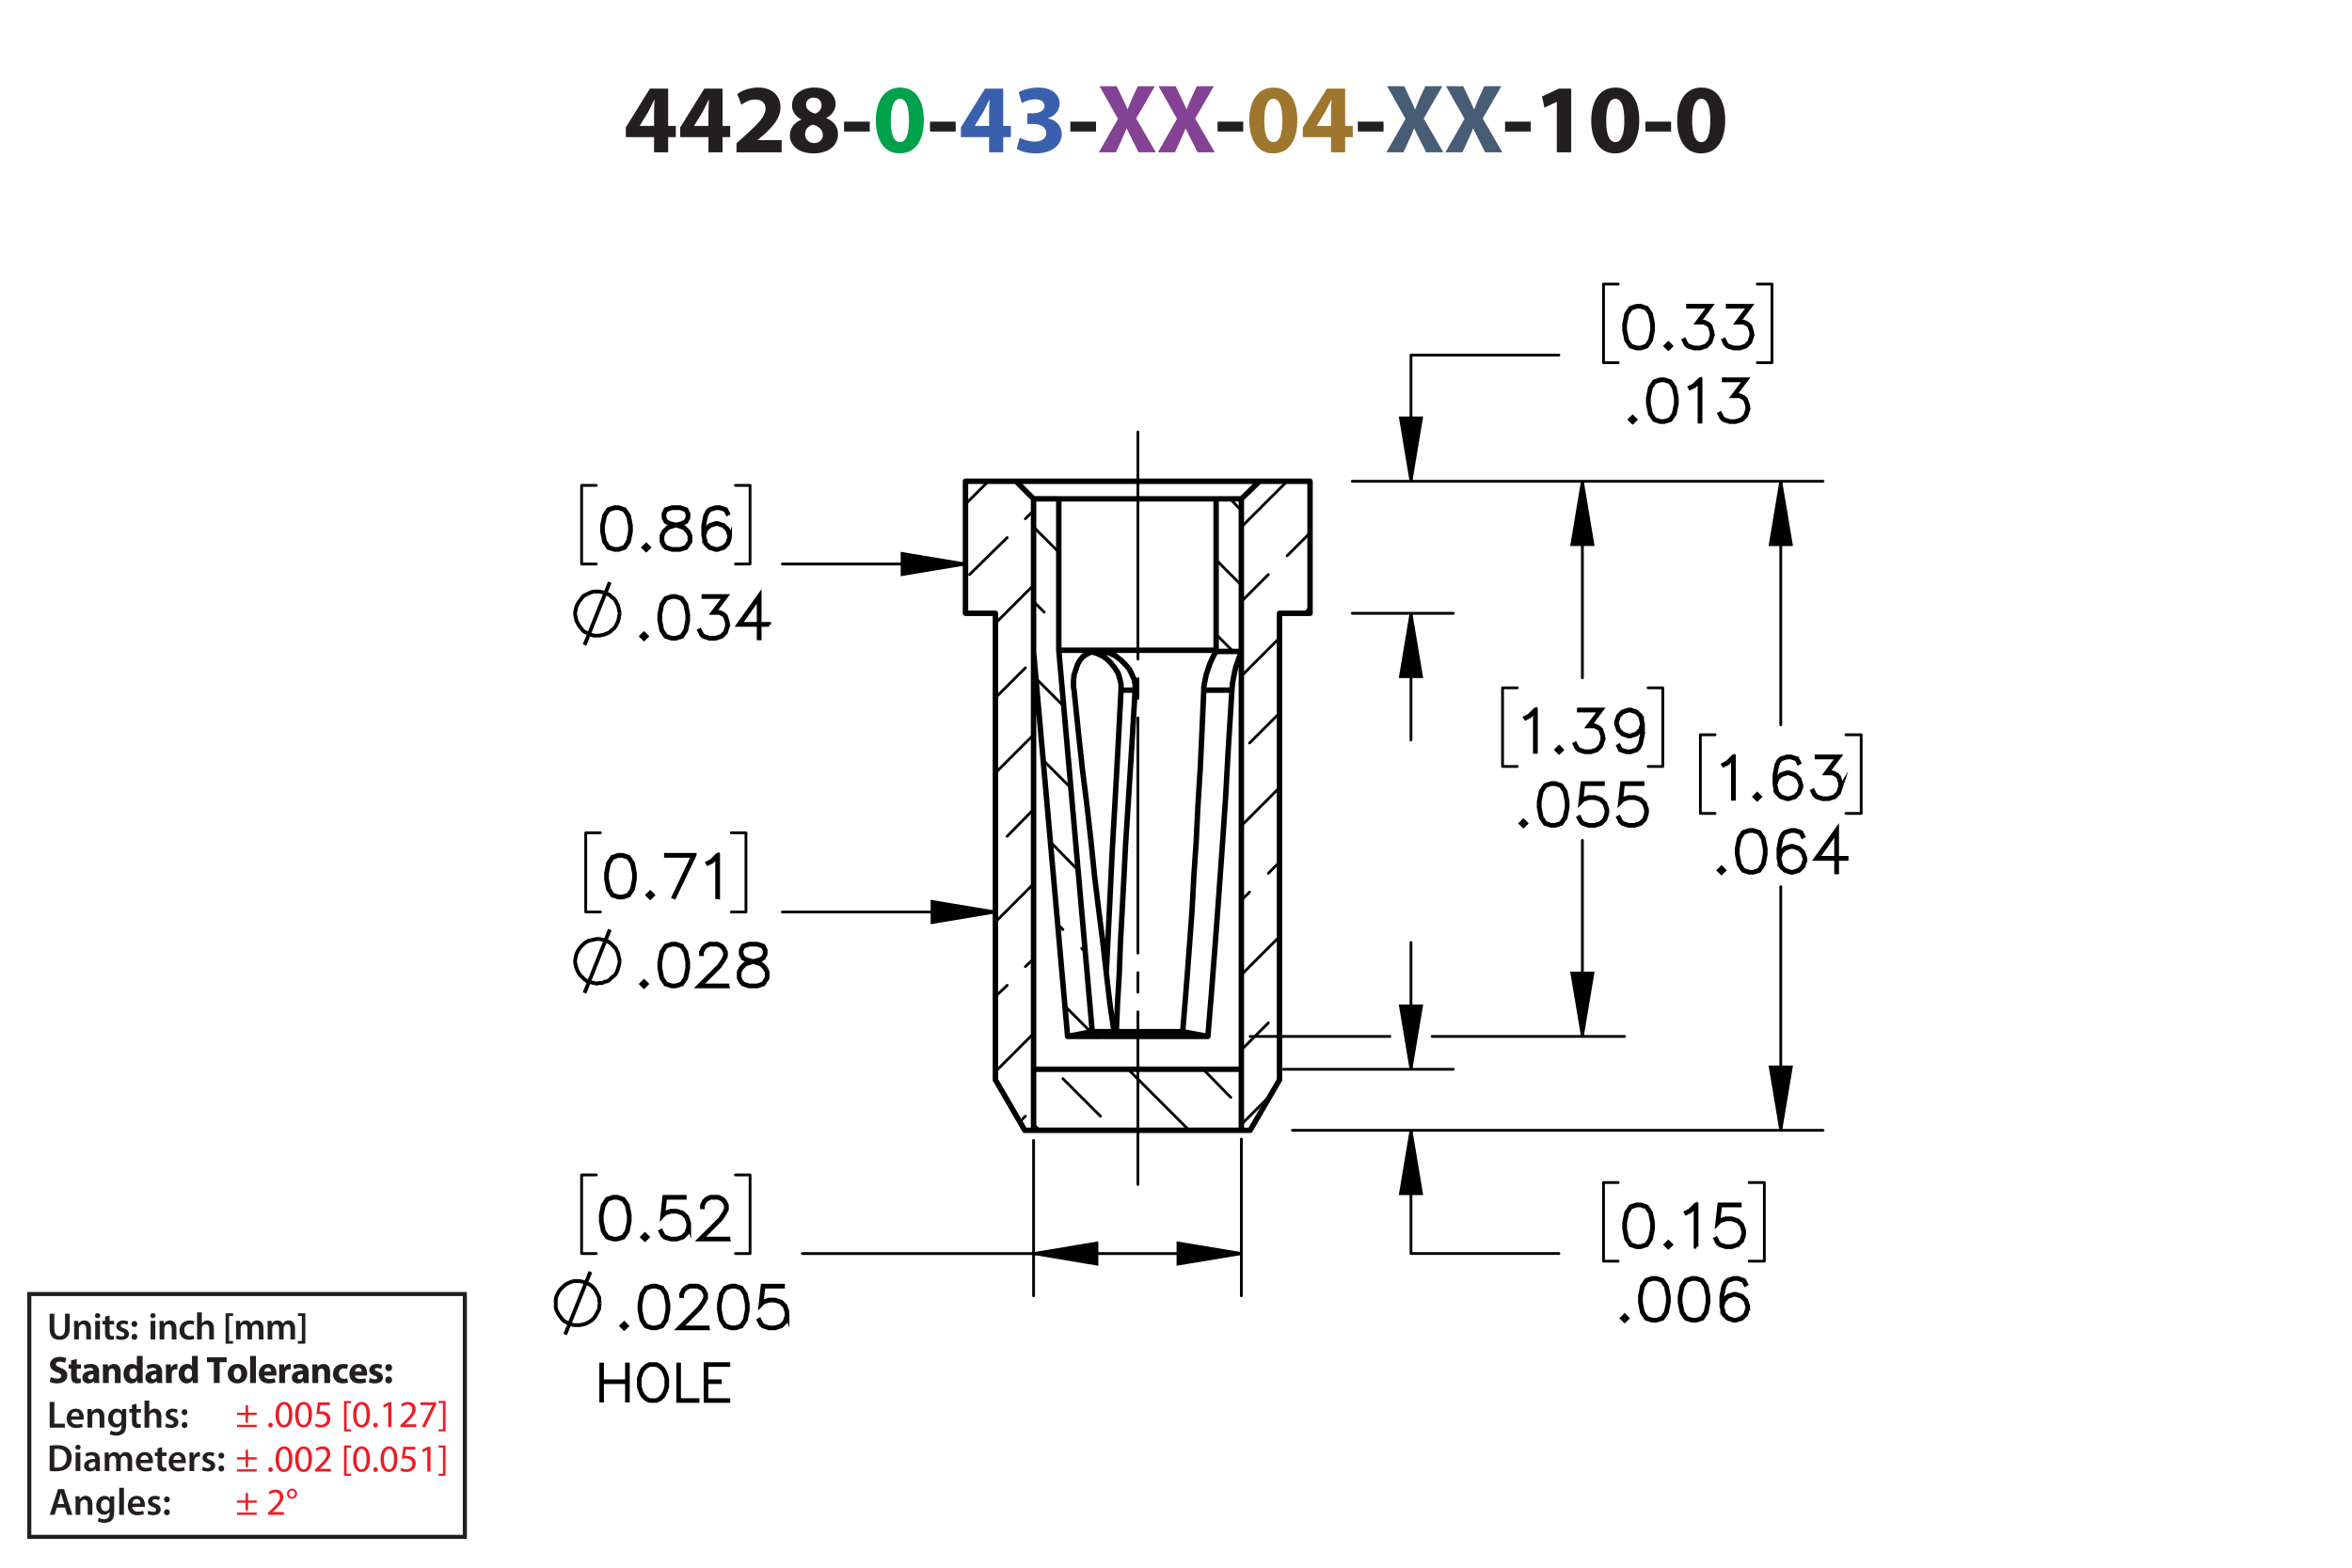 <?xml version="1.0" encoding="UTF-8"?><svg id="Layer_1" xmlns="http://www.w3.org/2000/svg" viewBox="0 0 432 288"><defs><style>.cls-1{fill:#834293;}.cls-2{stroke-width:.7px;}.cls-2,.cls-3,.cls-4,.cls-5,.cls-6,.cls-7{stroke:#000;}.cls-2,.cls-3,.cls-4,.cls-6,.cls-7,.cls-8{fill:none;}.cls-2,.cls-5,.cls-6{stroke-miterlimit:10;}.cls-9{fill:#9e762d;}.cls-3,.cls-4,.cls-7{stroke-linecap:round;stroke-linejoin:round;}.cls-4{stroke-dasharray:0 0 0 0 43.2 3.6 3.6 3.6;stroke-dashoffset:11.487px;}.cls-4,.cls-6,.cls-7{stroke-width:.51px;}.cls-5{stroke-width:.7px;}.cls-10{fill:#485c75;}.cls-11{fill:#00a14b;}.cls-12{fill:#ed1c24;}.cls-13{fill:#231f20;}.cls-14{fill:#3a60ad;}.cls-8{stroke:#231f20;stroke-width:.75px;}</style></defs><g><path class="cls-13" d="M120.132,27.981v-2.791h-5.186v-1.782l4.429-7.13h3.349v6.86h1.404v2.052h-1.404v2.791h-2.593Zm0-4.843v-2.593c0-.703,.036-1.422,.09-2.179h-.072c-.378,.756-.684,1.44-1.081,2.179l-1.566,2.557v.036h2.629Z"/><path class="cls-13" d="M130.122,27.981v-2.791h-5.186v-1.782l4.429-7.13h3.349v6.86h1.404v2.052h-1.404v2.791h-2.593Zm0-4.843v-2.593c0-.703,.036-1.422,.09-2.179h-.072c-.378,.756-.684,1.44-1.08,2.179l-1.567,2.557v.036h2.629Z"/><path class="cls-13" d="M135.269,27.981v-1.656l1.512-1.369c2.557-2.287,3.799-3.601,3.835-4.969,0-.955-.576-1.711-1.927-1.711-1.008,0-1.891,.504-2.503,.973l-.774-1.963c.882-.666,2.251-1.206,3.835-1.206,2.647,0,4.106,1.548,4.106,3.673,0,1.963-1.423,3.529-3.115,5.042l-1.08,.9v.036h4.411v2.251h-8.3Z"/><path class="cls-13" d="M145.079,24.92c0-1.404,.81-2.377,2.089-2.935v-.054c-1.135-.576-1.693-1.53-1.693-2.557,0-1.98,1.783-3.295,4.123-3.295,2.737,0,3.871,1.585,3.871,3.007,0,1.008-.54,1.998-1.692,2.575v.054c1.134,.432,2.143,1.404,2.143,2.917,0,2.124-1.783,3.547-4.502,3.547-2.971,0-4.339-1.675-4.339-3.259Zm6.05-.09c0-1.026-.756-1.639-1.836-1.927-.9,.252-1.422,.9-1.422,1.747-.018,.846,.63,1.639,1.656,1.639,.972,0,1.603-.63,1.603-1.458Zm-3.079-5.546c0,.792,.72,1.296,1.657,1.585,.63-.18,1.188-.756,1.188-1.494,0-.72-.415-1.44-1.422-1.44-.936,0-1.423,.612-1.423,1.35Z"/><path class="cls-13" d="M159.75,22.346v1.818h-4.717v-1.818h4.717Z"/><path class="cls-11" d="M169.687,22.076c0,3.619-1.458,6.104-4.447,6.104-3.025,0-4.357-2.719-4.375-6.032,0-3.385,1.44-6.067,4.465-6.067,3.133,0,4.357,2.791,4.357,5.996Zm-6.068,.072c-.018,2.683,.63,3.961,1.692,3.961s1.639-1.333,1.639-3.997c0-2.593-.558-3.961-1.657-3.961-1.008,0-1.692,1.278-1.674,3.997Z"/><path class="cls-13" d="M175.536,22.346v1.818h-4.718v-1.818h4.718Z"/><path class="cls-14" d="M181.673,27.981v-2.791h-5.186v-1.782l4.429-7.13h3.349v6.86h1.404v2.052h-1.404v2.791h-2.593Zm0-4.843v-2.593c0-.703,.036-1.422,.09-2.179h-.072c-.378,.756-.684,1.44-1.081,2.179l-1.566,2.557v.036h2.629Z"/><path class="cls-14" d="M187.306,25.299c.486,.252,1.603,.72,2.719,.72,1.422,0,2.143-.685,2.143-1.567,0-1.152-1.152-1.674-2.359-1.674h-1.116v-1.962h1.062c.918-.018,2.089-.36,2.089-1.351,0-.702-.576-1.224-1.728-1.224-.954,0-1.963,.414-2.449,.702l-.558-1.981c.702-.45,2.106-.882,3.619-.882,2.502,0,3.889,1.315,3.889,2.917,0,1.243-.703,2.215-2.143,2.719v.036c1.405,.252,2.539,1.315,2.539,2.845,0,2.07-1.818,3.583-4.79,3.583-1.512,0-2.791-.397-3.475-.829l.558-2.052Z"/><path class="cls-13" d="M201.311,22.346v1.818h-4.718v-1.818h4.718Z"/><path class="cls-1" d="M209.124,27.981l-1.098-2.197c-.45-.846-.738-1.476-1.081-2.179h-.036c-.252,.703-.558,1.333-.936,2.179l-1.008,2.197h-3.133l3.511-6.14-3.385-5.996h3.151l1.062,2.215c.36,.738,.63,1.333,.918,2.017h.036c.288-.774,.522-1.315,.829-2.017l1.026-2.215h3.133l-3.421,5.924,3.601,6.212h-3.169Z"/><path class="cls-1" d="M219.959,27.981l-1.098-2.197c-.45-.846-.738-1.476-1.081-2.179h-.035c-.253,.703-.559,1.333-.936,2.179l-1.008,2.197h-3.133l3.511-6.14-3.385-5.996h3.151l1.062,2.215c.359,.738,.63,1.333,.918,2.017h.036c.288-.774,.522-1.315,.828-2.017l1.026-2.215h3.133l-3.421,5.924,3.601,6.212h-3.169Z"/><path class="cls-13" d="M228.347,22.346v1.818h-4.718v-1.818h4.718Z"/><path class="cls-9" d="M238.284,22.076c0,3.619-1.459,6.104-4.447,6.104-3.025,0-4.357-2.719-4.376-6.032,0-3.385,1.44-6.067,4.466-6.067,3.133,0,4.357,2.791,4.357,5.996Zm-6.068,.072c-.018,2.683,.63,3.961,1.692,3.961s1.639-1.333,1.639-3.997c0-2.593-.558-3.961-1.656-3.961-1.009,0-1.692,1.278-1.675,3.997Z"/><path class="cls-9" d="M244.475,27.981v-2.791h-5.186v-1.782l4.429-7.13h3.35v6.86h1.404v2.052h-1.404v2.791h-2.593Zm0-4.843v-2.593c0-.703,.036-1.422,.09-2.179h-.072c-.378,.756-.684,1.44-1.08,2.179l-1.566,2.557v.036h2.629Z"/><path class="cls-13" d="M254.122,22.346v1.818h-4.717v-1.818h4.717Z"/><path class="cls-10" d="M261.935,27.981l-1.098-2.197c-.45-.846-.738-1.476-1.081-2.179h-.035c-.253,.703-.559,1.333-.936,2.179l-1.009,2.197h-3.133l3.512-6.14-3.386-5.996h3.151l1.062,2.215c.359,.738,.63,1.333,.918,2.017h.036c.288-.774,.522-1.315,.828-2.017l1.026-2.215h3.133l-3.421,5.924,3.601,6.212h-3.169Z"/><path class="cls-10" d="M272.771,27.981l-1.098-2.197c-.45-.846-.738-1.476-1.081-2.179h-.035c-.253,.703-.559,1.333-.936,2.179l-1.009,2.197h-3.133l3.512-6.14-3.386-5.996h3.151l1.062,2.215c.359,.738,.63,1.333,.918,2.017h.036c.288-.774,.522-1.315,.828-2.017l1.026-2.215h3.133l-3.421,5.924,3.601,6.212h-3.169Z"/><path class="cls-13" d="M281.158,22.346v1.818h-4.718v-1.818h4.718Z"/><path class="cls-13" d="M285.945,18.709h-.035l-2.233,1.062-.45-2.053,3.098-1.44h2.269v11.704h-2.647v-9.273Z"/><path class="cls-13" d="M301.085,22.076c0,3.619-1.458,6.104-4.447,6.104-3.024,0-4.357-2.719-4.375-6.032,0-3.385,1.44-6.067,4.465-6.067,3.133,0,4.357,2.791,4.357,5.996Zm-6.067,.072c-.019,2.683,.63,3.961,1.692,3.961s1.639-1.333,1.639-3.997c0-2.593-.559-3.961-1.657-3.961-1.008,0-1.692,1.278-1.674,3.997Z"/><path class="cls-13" d="M306.934,22.346v1.818h-4.717v-1.818h4.717Z"/><path class="cls-13" d="M316.87,22.076c0,3.619-1.458,6.104-4.447,6.104-3.024,0-4.356-2.719-4.375-6.032,0-3.385,1.44-6.067,4.465-6.067,3.134,0,4.357,2.791,4.357,5.996Zm-6.067,.072c-.019,2.683,.63,3.961,1.692,3.961s1.639-1.333,1.639-3.997c0-2.593-.559-3.961-1.656-3.961-1.009,0-1.693,1.278-1.675,3.997Z"/></g><g><g><path class="cls-13" d="M9.124,257.546h.862v3.999h1.94v.722h-2.802v-4.721Z"/><path class="cls-13" d="M13.073,260.803c.021,.616,.504,.883,1.05,.883,.399,0,.686-.057,.946-.154l.126,.596c-.294,.118-.701,.21-1.191,.21-1.106,0-1.758-.68-1.758-1.724,0-.945,.574-1.835,1.667-1.835,1.106,0,1.471,.911,1.471,1.66,0,.161-.014,.287-.028,.364h-2.283Zm1.498-.603c.007-.315-.133-.833-.708-.833-.532,0-.756,.483-.791,.833h1.498Z"/><path class="cls-13" d="M16.076,259.871c0-.392-.007-.721-.028-1.016h.756l.042,.512h.021c.147-.267,.518-.589,1.085-.589,.595,0,1.211,.386,1.211,1.464v2.024h-.861v-1.926c0-.49-.182-.861-.651-.861-.343,0-.581,.245-.672,.504-.028,.077-.035,.182-.035,.28v2.003h-.868v-2.396Z"/><path class="cls-13" d="M23.196,258.856c-.014,.231-.028,.512-.028,.981v1.934c0,.714-.147,1.226-.504,1.548-.357,.315-.848,.413-1.317,.413-.434,0-.896-.091-1.191-.273l.19-.651c.217,.126,.581,.26,.995,.26,.56,0,.981-.295,.981-1.03v-.294h-.014c-.196,.301-.546,.504-.995,.504-.847,0-1.45-.7-1.45-1.666,0-1.121,.729-1.801,1.548-1.801,.518,0,.827,.253,.987,.532h.014l.035-.455h.75Zm-.89,1.366c0-.077-.007-.161-.028-.231-.091-.315-.336-.553-.701-.553-.483,0-.84,.42-.84,1.113,0,.581,.294,1.051,.834,1.051,.322,0,.602-.21,.7-.519,.021-.091,.035-.21,.035-.309v-.553Z"/><path class="cls-13" d="M25.078,257.882v.974h.819v.644h-.819v1.506c0,.413,.112,.631,.441,.631,.147,0,.259-.021,.336-.042l.014,.658c-.126,.049-.35,.084-.624,.084-.315,0-.581-.105-.742-.28-.182-.196-.266-.505-.266-.953v-1.603h-.49v-.644h.49v-.77l.84-.203Z"/><path class="cls-13" d="M26.548,257.294h.868v2.031h.014c.105-.161,.245-.294,.427-.393,.168-.098,.371-.154,.588-.154,.581,0,1.19,.386,1.19,1.478v2.01h-.861v-1.912c0-.497-.182-.868-.658-.868-.336,0-.575,.224-.665,.483-.028,.069-.035,.161-.035,.259v2.038h-.868v-4.973Z"/><path class="cls-13" d="M30.51,261.476c.196,.119,.567,.245,.875,.245,.378,0,.546-.154,.546-.379,0-.231-.14-.35-.56-.497-.665-.231-.945-.596-.939-.994,0-.603,.497-1.072,1.289-1.072,.378,0,.708,.099,.903,.203l-.168,.609c-.147-.084-.42-.195-.721-.195-.308,0-.477,.146-.477,.356,0,.218,.161,.322,.596,.477,.616,.224,.903,.539,.91,1.044,0,.616-.483,1.065-1.387,1.065-.413,0-.784-.099-1.037-.238l.169-.623Z"/><path class="cls-13" d="M33.366,259.438c0-.322,.224-.554,.532-.554,.315,0,.525,.231,.532,.554,0,.315-.21,.546-.532,.546-.315,0-.532-.231-.532-.546Zm0,2.359c0-.321,.224-.553,.532-.553,.315,0,.525,.224,.532,.553,0,.309-.21,.547-.532,.547-.315,0-.532-.238-.532-.547Z"/></g><g><path class="cls-13" d="M9.124,265.591c.378-.064,.862-.099,1.373-.099,.882,0,1.492,.183,1.926,.547,.456,.371,.735,.932,.735,1.736,0,.841-.287,1.471-.735,1.877-.469,.428-1.218,.644-2.136,.644-.504,0-.882-.027-1.163-.062v-4.644Zm.862,3.999c.119,.021,.301,.021,.476,.021,1.121,.008,1.786-.609,1.786-1.807,.007-1.044-.595-1.639-1.674-1.639-.273,0-.469,.021-.588,.049v3.376Z"/><path class="cls-13" d="M14.809,265.885c0,.259-.19,.462-.49,.462-.287,0-.477-.203-.477-.462,0-.267,.196-.47,.483-.47,.294,0,.476,.203,.483,.47Zm-.917,4.363v-3.411h.868v3.411h-.868Z"/><path class="cls-13" d="M17.602,270.248l-.056-.378h-.021c-.21,.266-.567,.455-1.008,.455-.686,0-1.072-.497-1.072-1.016,0-.861,.763-1.296,2.024-1.289v-.056c0-.225-.091-.596-.693-.596-.336,0-.686,.105-.917,.253l-.168-.56c.252-.154,.693-.302,1.233-.302,1.092,0,1.408,.693,1.408,1.437v1.232c0,.308,.014,.609,.049,.819h-.777Zm-.112-1.667c-.609-.014-1.19,.119-1.19,.638,0,.336,.217,.49,.49,.49,.343,0,.595-.225,.672-.47,.021-.062,.028-.133,.028-.189v-.47Z"/><path class="cls-13" d="M19.24,267.853c0-.392-.007-.721-.028-1.016h.743l.035,.505h.021c.169-.267,.477-.582,1.051-.582,.448,0,.798,.253,.945,.631h.014c.119-.19,.259-.329,.42-.428,.189-.133,.406-.203,.686-.203,.567,0,1.142,.386,1.142,1.478v2.01h-.841v-1.884c0-.567-.196-.903-.609-.903-.294,0-.511,.21-.602,.455-.021,.084-.042,.189-.042,.287v2.045h-.841v-1.975c0-.477-.189-.812-.588-.812-.322,0-.54,.252-.617,.49-.035,.084-.049,.182-.049,.279v2.018h-.84v-2.396Z"/><path class="cls-13" d="M25.785,268.784c.021,.616,.504,.883,1.05,.883,.399,0,.686-.057,.946-.154l.126,.596c-.294,.118-.701,.21-1.191,.21-1.106,0-1.758-.68-1.758-1.724,0-.945,.574-1.835,1.667-1.835,1.106,0,1.471,.911,1.471,1.66,0,.161-.014,.287-.028,.364h-2.283Zm1.498-.603c.007-.315-.133-.833-.708-.833-.532,0-.756,.483-.791,.833h1.498Z"/><path class="cls-13" d="M29.775,265.863v.974h.819v.644h-.819v1.506c0,.413,.112,.631,.441,.631,.147,0,.259-.021,.336-.042l.014,.658c-.126,.049-.35,.084-.624,.084-.315,0-.581-.105-.742-.28-.182-.196-.266-.505-.266-.953v-1.603h-.49v-.644h.49v-.77l.84-.203Z"/><path class="cls-13" d="M31.812,268.784c.021,.616,.504,.883,1.05,.883,.399,0,.686-.057,.946-.154l.126,.596c-.294,.118-.701,.21-1.191,.21-1.106,0-1.758-.68-1.758-1.724,0-.945,.574-1.835,1.667-1.835,1.106,0,1.471,.911,1.471,1.66,0,.161-.014,.287-.028,.364h-2.283Zm1.498-.603c.007-.315-.133-.833-.708-.833-.532,0-.756,.483-.791,.833h1.498Z"/><path class="cls-13" d="M34.815,267.937c0-.462-.007-.791-.028-1.1h.75l.028,.651h.028c.168-.483,.567-.729,.932-.729,.084,0,.133,.008,.203,.021v.812c-.07-.014-.147-.028-.252-.028-.413,0-.693,.267-.77,.651-.014,.077-.028,.168-.028,.267v1.765h-.861v-2.312Z"/><path class="cls-13" d="M37.265,269.457c.196,.119,.567,.245,.875,.245,.378,0,.546-.154,.546-.379,0-.231-.14-.35-.56-.497-.665-.231-.945-.596-.939-.994,0-.603,.497-1.072,1.289-1.072,.378,0,.708,.099,.903,.203l-.168,.609c-.147-.084-.42-.195-.721-.195-.308,0-.477,.146-.477,.356,0,.218,.161,.322,.596,.477,.616,.224,.903,.539,.91,1.044,0,.616-.483,1.065-1.387,1.065-.413,0-.784-.099-1.037-.238l.169-.623Z"/><path class="cls-13" d="M40.121,267.419c0-.322,.224-.554,.532-.554,.315,0,.525,.231,.532,.554,0,.315-.21,.546-.532,.546-.315,0-.532-.231-.532-.546Zm0,2.359c0-.321,.224-.553,.532-.553,.315,0,.525,.224,.532,.553,0,.309-.21,.547-.532,.547-.315,0-.532-.238-.532-.547Z"/></g><g><path class="cls-13" d="M9.335,252.973c.288,.147,.729,.294,1.184,.294,.49,0,.749-.203,.749-.511,0-.295-.224-.463-.791-.666-.784-.273-1.295-.707-1.295-1.394,0-.806,.672-1.422,1.786-1.422,.532,0,.924,.112,1.205,.238l-.238,.861c-.189-.091-.525-.224-.988-.224-.462,0-.686,.21-.686,.455,0,.301,.266,.435,.875,.665,.834,.309,1.226,.742,1.226,1.408,0,.791-.609,1.464-1.905,1.464-.539,0-1.071-.141-1.337-.287l.217-.883Z"/><path class="cls-13" d="M14.103,249.667v.981h.764v.784h-.764v1.24c0,.413,.098,.602,.42,.602,.133,0,.238-.014,.315-.027l.007,.805c-.14,.057-.392,.092-.693,.092-.343,0-.63-.119-.798-.294-.196-.203-.294-.533-.294-1.016v-1.401h-.455v-.784h.455v-.742l1.044-.238Z"/><path class="cls-13" d="M17.296,254.072l-.064-.343h-.021c-.224,.273-.574,.42-.981,.42-.693,0-1.106-.504-1.106-1.051,0-.89,.798-1.316,2.01-1.31v-.049c0-.183-.098-.441-.624-.441-.35,0-.721,.119-.945,.259l-.196-.686c.238-.133,.708-.301,1.331-.301,1.142,0,1.506,.673,1.506,1.478v1.191c0,.329,.014,.644,.049,.833h-.96Zm-.127-1.618c-.56-.007-.994,.126-.994,.54,0,.273,.182,.405,.42,.405,.266,0,.483-.175,.553-.392,.014-.056,.021-.119,.021-.183v-.371Z"/><path class="cls-13" d="M18.912,251.74c0-.428-.014-.792-.028-1.093h.924l.049,.469h.021c.14-.217,.49-.546,1.058-.546,.701,0,1.226,.462,1.226,1.471v2.031h-1.065v-1.898c0-.44-.154-.742-.539-.742-.294,0-.469,.203-.54,.399-.028,.064-.042,.168-.042,.267v1.975h-1.065v-2.332Z"/><path class="cls-13" d="M26.2,249.1v3.95c0,.385,.014,.791,.028,1.022h-.945l-.049-.504h-.014c-.217,.385-.63,.581-1.072,.581-.812,0-1.464-.693-1.464-1.758-.007-1.156,.714-1.821,1.534-1.821,.42,0,.749,.147,.903,.386h.014v-1.856h1.065Zm-1.065,2.998c0-.057-.007-.134-.014-.19-.063-.287-.294-.525-.624-.525-.483,0-.735,.435-.735,.974,0,.581,.287,.945,.729,.945,.308,0,.553-.21,.616-.511,.021-.077,.028-.154,.028-.245v-.448Z"/><path class="cls-13" d="M28.867,254.072l-.064-.343h-.021c-.224,.273-.574,.42-.981,.42-.693,0-1.106-.504-1.106-1.051,0-.89,.798-1.316,2.01-1.31v-.049c0-.183-.098-.441-.624-.441-.35,0-.721,.119-.945,.259l-.196-.686c.238-.133,.708-.301,1.331-.301,1.142,0,1.506,.673,1.506,1.478v1.191c0,.329,.014,.644,.049,.833h-.96Zm-.127-1.618c-.56-.007-.994,.126-.994,.54,0,.273,.182,.405,.42,.405,.266,0,.483-.175,.553-.392,.014-.056,.021-.119,.021-.183v-.371Z"/><path class="cls-13" d="M30.482,251.775c0-.505-.014-.834-.028-1.128h.917l.035,.63h.028c.175-.497,.595-.707,.924-.707,.098,0,.147,0,.224,.014v1.002c-.077-.014-.168-.028-.287-.028-.392,0-.658,.21-.729,.54-.014,.069-.021,.153-.021,.237v1.737h-1.065v-2.297Z"/><path class="cls-13" d="M36.329,249.1v3.95c0,.385,.014,.791,.028,1.022h-.945l-.049-.504h-.014c-.217,.385-.63,.581-1.072,.581-.812,0-1.464-.693-1.464-1.758-.007-1.156,.714-1.821,1.534-1.821,.42,0,.749,.147,.903,.386h.014v-1.856h1.065Zm-1.065,2.998c0-.057-.007-.134-.014-.19-.063-.287-.294-.525-.624-.525-.483,0-.735,.435-.735,.974,0,.581,.287,.945,.729,.945,.308,0,.553-.21,.616-.511,.021-.077,.028-.154,.028-.245v-.448Z"/><path class="cls-13" d="M39.274,250.248h-1.268v-.896h3.628v.896h-1.289v3.824h-1.072v-3.824Z"/><path class="cls-13" d="M45.415,252.321c0,1.254-.89,1.828-1.807,1.828-1.002,0-1.772-.658-1.772-1.765,0-1.107,.729-1.815,1.828-1.815,1.051,0,1.751,.722,1.751,1.751Zm-2.479,.035c0,.588,.245,1.029,.701,1.029,.413,0,.679-.413,.679-1.029,0-.512-.196-1.029-.679-1.029-.511,0-.701,.525-.701,1.029Z"/><path class="cls-13" d="M45.938,249.1h1.065v4.973h-1.065v-4.973Z"/><path class="cls-13" d="M48.549,252.699c.035,.441,.469,.651,.967,.651,.364,0,.658-.049,.945-.14l.14,.722c-.35,.14-.777,.21-1.24,.21-1.163,0-1.828-.673-1.828-1.744,0-.868,.54-1.828,1.73-1.828,1.107,0,1.527,.861,1.527,1.709,0,.182-.021,.343-.035,.42h-2.206Zm1.254-.729c0-.259-.112-.693-.603-.693-.448,0-.63,.406-.658,.693h1.261Z"/><path class="cls-13" d="M51.293,251.775c0-.505-.014-.834-.028-1.128h.917l.035,.63h.028c.175-.497,.595-.707,.924-.707,.098,0,.147,0,.224,.014v1.002c-.077-.014-.168-.028-.287-.028-.392,0-.658,.21-.729,.54-.014,.069-.021,.153-.021,.237v1.737h-1.065v-2.297Z"/><path class="cls-13" d="M55.767,254.072l-.064-.343h-.021c-.224,.273-.574,.42-.981,.42-.693,0-1.106-.504-1.106-1.051,0-.89,.798-1.316,2.01-1.31v-.049c0-.183-.098-.441-.624-.441-.35,0-.721,.119-.945,.259l-.196-.686c.238-.133,.708-.301,1.331-.301,1.142,0,1.506,.673,1.506,1.478v1.191c0,.329,.014,.644,.049,.833h-.96Zm-.127-1.618c-.56-.007-.994,.126-.994,.54,0,.273,.182,.405,.42,.405,.266,0,.483-.175,.553-.392,.014-.056,.021-.119,.021-.183v-.371Z"/><path class="cls-13" d="M57.383,251.74c0-.428-.014-.792-.028-1.093h.924l.049,.469h.021c.14-.217,.49-.546,1.058-.546,.701,0,1.226,.462,1.226,1.471v2.031h-1.065v-1.898c0-.44-.154-.742-.539-.742-.294,0-.469,.203-.54,.399-.028,.064-.042,.168-.042,.267v1.975h-1.065v-2.332Z"/><path class="cls-13" d="M63.922,253.988c-.189,.084-.546,.154-.953,.154-1.106,0-1.814-.673-1.814-1.751,0-1.002,.686-1.821,1.961-1.821,.28,0,.588,.049,.812,.133l-.168,.792c-.126-.057-.315-.105-.595-.105-.56,0-.924,.399-.917,.96,0,.63,.42,.959,.939,.959,.252,0,.448-.042,.609-.104l.126,.784Z"/><path class="cls-13" d="M65.195,252.699c.035,.441,.469,.651,.967,.651,.364,0,.658-.049,.945-.14l.14,.722c-.35,.14-.777,.21-1.24,.21-1.163,0-1.828-.673-1.828-1.744,0-.868,.54-1.828,1.73-1.828,1.107,0,1.527,.861,1.527,1.709,0,.182-.021,.343-.035,.42h-2.206Zm1.254-.729c0-.259-.112-.693-.603-.693-.448,0-.63,.406-.658,.693h1.261Z"/><path class="cls-13" d="M67.932,253.141c.196,.119,.602,.259,.917,.259,.322,0,.455-.111,.455-.287,0-.175-.105-.259-.504-.392-.707-.238-.981-.623-.974-1.029,0-.638,.546-1.121,1.394-1.121,.399,0,.756,.091,.966,.196l-.189,.735c-.154-.084-.448-.196-.742-.196-.259,0-.406,.105-.406,.28,0,.161,.133,.245,.553,.393,.651,.224,.924,.553,.932,1.058,0,.637-.504,1.106-1.485,1.106-.448,0-.848-.099-1.107-.238l.19-.764Z"/><path class="cls-13" d="M70.767,251.25c0-.379,.259-.644,.63-.644s.616,.259,.624,.644c0,.364-.252,.637-.63,.637-.364,0-.624-.273-.624-.637Zm0,2.262c0-.371,.259-.644,.63-.644s.616,.267,.624,.644c0,.364-.252,.638-.63,.638-.364,0-.624-.273-.624-.638Z"/></g><g><path class="cls-12" d="M45.567,258.166v1.365h1.583v.421h-1.583v1.4h-.448v-1.4h-1.583v-.421h1.583v-1.365h.448Zm1.583,3.586v.42h-3.614v-.42h3.614Z"/><path class="cls-12" d="M49.276,261.808c0-.259,.175-.441,.42-.441,.246,0,.414,.183,.414,.441,0,.252-.161,.441-.42,.441-.245,0-.413-.19-.413-.441Z"/><path class="cls-12" d="M53.702,259.847c0,1.548-.574,2.402-1.583,2.402-.889,0-1.492-.834-1.506-2.34,0-1.526,.659-2.367,1.583-2.367,.96,0,1.506,.855,1.506,2.305Zm-2.472,.07c0,1.184,.364,1.855,.924,1.855,.63,0,.932-.735,.932-1.897,0-1.121-.287-1.856-.925-1.856-.539,0-.931,.658-.931,1.898Z"/><path class="cls-12" d="M57.293,259.847c0,1.548-.574,2.402-1.583,2.402-.889,0-1.492-.834-1.506-2.34,0-1.526,.659-2.367,1.583-2.367,.96,0,1.506,.855,1.506,2.305Zm-2.472,.07c0,1.184,.364,1.855,.924,1.855,.63,0,.932-.735,.932-1.897,0-1.121-.287-1.856-.925-1.856-.539,0-.931,.658-.931,1.898Z"/><path class="cls-12" d="M60.576,258.138h-1.737l-.175,1.17c.105-.015,.203-.028,.371-.028,.35,0,.701,.077,.981,.245,.357,.203,.651,.596,.651,1.17,0,.89-.707,1.555-1.695,1.555-.497,0-.917-.141-1.135-.28l.154-.469c.189,.111,.56,.252,.974,.252,.581,0,1.079-.379,1.079-.988-.007-.588-.399-1.008-1.31-1.008-.259,0-.462,.027-.63,.049l.294-2.186h2.178v.519Z"/><path class="cls-12" d="M63.192,262.956v-5.582h1.282v.386h-.805v4.811h.805v.385h-1.282Z"/><path class="cls-12" d="M67.947,259.847c0,1.548-.574,2.402-1.583,2.402-.889,0-1.492-.834-1.506-2.34,0-1.526,.659-2.367,1.583-2.367,.96,0,1.506,.855,1.506,2.305Zm-2.472,.07c0,1.184,.364,1.855,.924,1.855,.63,0,.932-.735,.932-1.897,0-1.121-.287-1.856-.925-1.856-.539,0-.931,.658-.931,1.898Z"/><path class="cls-12" d="M68.561,261.808c0-.259,.175-.441,.42-.441,.245,0,.413,.183,.413,.441,0,.252-.161,.441-.42,.441-.245,0-.413-.19-.413-.441Z"/><path class="cls-12" d="M71.298,258.193h-.014l-.791,.428-.119-.47,.995-.532h.525v4.553h-.595v-3.978Z"/><path class="cls-12" d="M73.551,262.172v-.378l.483-.47c1.163-1.106,1.688-1.694,1.695-2.381,0-.463-.224-.89-.903-.89-.413,0-.756,.21-.966,.385l-.196-.434c.315-.267,.763-.463,1.289-.463,.981,0,1.394,.673,1.394,1.324,0,.841-.609,1.52-1.569,2.444l-.364,.336v.014h2.045v.512h-2.907Z"/><path class="cls-12" d="M80.098,257.619v.406l-1.982,4.146h-.637l1.975-4.027v-.014h-2.227v-.512h2.872Z"/><path class="cls-12" d="M81.832,257.367v5.589h-1.281v-.385h.805v-4.818h-.805v-.386h1.281Z"/></g><g><path class="cls-12" d="M45.567,266.336v1.365h1.583v.421h-1.583v1.4h-.448v-1.4h-1.583v-.421h1.583v-1.365h.448Zm1.583,3.586v.42h-3.614v-.42h3.614Z"/><path class="cls-12" d="M49.276,269.978c0-.259,.175-.441,.42-.441,.246,0,.414,.183,.414,.441,0,.252-.161,.441-.42,.441-.245,0-.413-.19-.413-.441Z"/><path class="cls-12" d="M53.702,268.017c0,1.548-.574,2.402-1.583,2.402-.889,0-1.492-.834-1.506-2.34,0-1.526,.659-2.367,1.583-2.367,.96,0,1.506,.855,1.506,2.305Zm-2.472,.07c0,1.184,.364,1.855,.924,1.855,.63,0,.932-.735,.932-1.897,0-1.121-.287-1.856-.925-1.856-.539,0-.931,.658-.931,1.898Z"/><path class="cls-12" d="M57.293,268.017c0,1.548-.574,2.402-1.583,2.402-.889,0-1.492-.834-1.506-2.34,0-1.526,.659-2.367,1.583-2.367,.96,0,1.506,.855,1.506,2.305Zm-2.472,.07c0,1.184,.364,1.855,.924,1.855,.63,0,.932-.735,.932-1.897,0-1.121-.287-1.856-.925-1.856-.539,0-.931,.658-.931,1.898Z"/><path class="cls-12" d="M57.858,270.342v-.378l.483-.47c1.163-1.106,1.688-1.694,1.695-2.381,0-.463-.224-.89-.903-.89-.413,0-.756,.21-.966,.385l-.196-.434c.315-.267,.763-.463,1.289-.463,.981,0,1.394,.673,1.394,1.324,0,.841-.609,1.52-1.569,2.444l-.364,.336v.014h2.045v.512h-2.907Z"/><path class="cls-12" d="M63.192,271.126v-5.582h1.282v.386h-.805v4.811h.805v.385h-1.282Z"/><path class="cls-12" d="M67.947,268.017c0,1.548-.574,2.402-1.583,2.402-.889,0-1.492-.834-1.506-2.34,0-1.526,.659-2.367,1.583-2.367,.96,0,1.506,.855,1.506,2.305Zm-2.472,.07c0,1.184,.364,1.855,.924,1.855,.63,0,.932-.735,.932-1.897,0-1.121-.287-1.856-.925-1.856-.539,0-.931,.658-.931,1.898Z"/><path class="cls-12" d="M68.561,269.978c0-.259,.175-.441,.42-.441,.245,0,.413,.183,.413,.441,0,.252-.161,.441-.42,.441-.245,0-.413-.19-.413-.441Z"/><path class="cls-12" d="M72.986,268.017c0,1.548-.574,2.402-1.583,2.402-.889,0-1.492-.834-1.506-2.34,0-1.526,.659-2.367,1.583-2.367,.96,0,1.506,.855,1.506,2.305Zm-2.472,.07c0,1.184,.364,1.855,.924,1.855,.63,0,.932-.735,.932-1.897,0-1.121-.287-1.856-.925-1.856-.539,0-.931,.658-.931,1.898Z"/><path class="cls-12" d="M76.269,266.308h-1.737l-.175,1.17c.105-.015,.203-.028,.371-.028,.35,0,.701,.077,.981,.245,.357,.203,.651,.596,.651,1.17,0,.89-.707,1.555-1.695,1.555-.497,0-.917-.141-1.135-.28l.154-.469c.189,.111,.56,.252,.974,.252,.581,0,1.079-.379,1.079-.988-.007-.588-.399-1.008-1.31-1.008-.259,0-.462,.027-.63,.049l.294-2.186h2.178v.519Z"/><path class="cls-12" d="M78.48,266.363h-.014l-.791,.428-.119-.47,.995-.532h.525v4.553h-.595v-3.978Z"/><path class="cls-12" d="M81.832,265.537v5.589h-1.281v-.385h.805v-4.818h-.805v-.386h1.281Z"/></g><g><path class="cls-13" d="M10.443,276.953l-.406,1.338h-.89l1.513-4.721h1.1l1.534,4.721h-.925l-.427-1.338h-1.498Zm1.352-.651l-.371-1.162c-.091-.287-.168-.609-.238-.883h-.014c-.07,.273-.14,.603-.224,.883l-.364,1.162h1.211Z"/><path class="cls-13" d="M13.88,275.896c0-.392-.007-.721-.028-1.016h.756l.043,.512h.021c.147-.267,.518-.589,1.085-.589,.595,0,1.211,.386,1.211,1.464v2.024h-.861v-1.926c0-.49-.182-.861-.651-.861-.343,0-.582,.245-.672,.504-.028,.077-.035,.182-.035,.28v2.003h-.868v-2.396Z"/><path class="cls-13" d="M21,274.88c-.014,.231-.028,.512-.028,.981v1.934c0,.714-.147,1.226-.504,1.548-.357,.315-.848,.413-1.317,.413-.434,0-.896-.091-1.191-.273l.19-.651c.217,.126,.581,.26,.995,.26,.56,0,.981-.295,.981-1.03v-.294h-.014c-.196,.301-.546,.504-.995,.504-.847,0-1.45-.7-1.45-1.666,0-1.121,.729-1.801,1.548-1.801,.518,0,.827,.253,.987,.532h.014l.035-.455h.75Zm-.89,1.366c0-.077-.007-.161-.028-.231-.091-.315-.336-.553-.701-.553-.483,0-.84,.42-.84,1.113,0,.581,.294,1.051,.834,1.051,.322,0,.602-.21,.7-.519,.021-.091,.035-.21,.035-.309v-.553Z"/><path class="cls-13" d="M21.895,273.318h.868v4.973h-.868v-4.973Z"/><path class="cls-13" d="M24.303,276.827c.021,.616,.504,.883,1.05,.883,.399,0,.686-.057,.946-.154l.126,.596c-.294,.118-.701,.21-1.191,.21-1.106,0-1.758-.68-1.758-1.724,0-.945,.574-1.835,1.667-1.835,1.106,0,1.471,.911,1.471,1.66,0,.161-.014,.287-.028,.364h-2.283Zm1.498-.603c.007-.315-.133-.833-.708-.833-.532,0-.756,.483-.791,.833h1.498Z"/><path class="cls-13" d="M27.264,277.5c.196,.119,.567,.245,.875,.245,.378,0,.546-.154,.546-.379,0-.231-.14-.35-.56-.497-.665-.231-.945-.596-.939-.994,0-.603,.497-1.072,1.289-1.072,.378,0,.708,.099,.903,.203l-.168,.609c-.147-.084-.42-.195-.721-.195-.308,0-.477,.146-.477,.356,0,.218,.161,.322,.596,.477,.616,.224,.903,.539,.91,1.044,0,.616-.483,1.065-1.387,1.065-.413,0-.784-.099-1.037-.238l.169-.623Z"/><path class="cls-13" d="M30.12,275.462c0-.322,.224-.554,.532-.554,.315,0,.525,.231,.532,.554,0,.315-.21,.546-.532,.546-.315,0-.532-.231-.532-.546Zm0,2.359c0-.321,.224-.553,.532-.553,.315,0,.525,.224,.532,.553,0,.309-.21,.547-.532,.547-.315,0-.532-.238-.532-.547Z"/></g><g><path class="cls-12" d="M45.567,274.285v1.365h1.583v.421h-1.583v1.4h-.448v-1.4h-1.583v-.421h1.583v-1.365h.448Zm1.583,3.586v.42h-3.614v-.42h3.614Z"/><path class="cls-12" d="M49.227,278.291v-.378l.483-.47c1.163-1.106,1.688-1.694,1.695-2.381,0-.463-.224-.89-.903-.89-.413,0-.756,.21-.966,.385l-.196-.434c.315-.267,.763-.463,1.289-.463,.981,0,1.394,.673,1.394,1.324,0,.841-.609,1.52-1.569,2.444l-.364,.336v.014h2.045v.512h-2.907Z"/><path class="cls-12" d="M54.562,274.404c0,.567-.455,.939-.939,.939-.546,0-.917-.413-.917-.904-.007-.539,.413-.945,.932-.945,.574,0,.924,.435,.924,.911Zm-1.478,.034c0,.322,.238,.575,.546,.575,.315,0,.553-.26,.553-.603,0-.26-.154-.589-.553-.589-.364,0-.546,.315-.546,.616Z"/></g><rect class="cls-8" x="5.38" y="237.725" width="80" height="44.612"/><g><path class="cls-13" d="M9.979,241.343v2.753c0,.924,.385,1.352,.967,1.352,.623,0,.995-.428,.995-1.352v-2.753h.861v2.696c0,1.457-.75,2.102-1.884,2.102-1.092,0-1.8-.609-1.8-2.094v-2.704h.861Z"/><path class="cls-13" d="M13.619,243.668c0-.392-.007-.721-.028-1.016h.756l.042,.512h.021c.147-.267,.518-.589,1.085-.589,.595,0,1.211,.386,1.211,1.464v2.024h-.861v-1.926c0-.49-.182-.861-.651-.861-.343,0-.581,.245-.672,.504-.028,.077-.035,.182-.035,.28v2.003h-.868v-2.396Z"/><path class="cls-13" d="M18.407,241.7c0,.259-.19,.462-.49,.462-.287,0-.477-.203-.477-.462,0-.267,.196-.47,.483-.47,.294,0,.476,.203,.483,.47Zm-.917,4.363v-3.411h.868v3.411h-.868Z"/><path class="cls-13" d="M20.136,241.679v.974h.819v.644h-.819v1.506c0,.413,.112,.631,.441,.631,.147,0,.259-.021,.336-.043l.014,.659c-.126,.049-.35,.084-.624,.084-.315,0-.581-.105-.742-.28-.182-.196-.266-.505-.266-.953v-1.603h-.49v-.644h.49v-.77l.84-.203Z"/><path class="cls-13" d="M21.431,245.273c.196,.118,.567,.245,.875,.245,.378,0,.546-.154,.546-.379,0-.231-.14-.35-.56-.497-.665-.231-.945-.595-.939-.994,0-.603,.497-1.072,1.289-1.072,.378,0,.708,.099,.903,.203l-.168,.609c-.147-.084-.42-.195-.721-.195-.308,0-.477,.146-.477,.356,0,.218,.161,.322,.596,.477,.616,.224,.903,.539,.91,1.044,0,.616-.483,1.065-1.387,1.065-.413,0-.784-.099-1.037-.238l.169-.623Z"/><path class="cls-13" d="M24.154,243.234c0-.322,.224-.554,.532-.554,.315,0,.525,.231,.532,.554,0,.315-.21,.546-.532,.546-.315,0-.532-.231-.532-.546Zm0,2.359c0-.321,.224-.553,.532-.553,.315,0,.525,.224,.532,.553,0,.309-.21,.547-.532,.547-.315,0-.532-.238-.532-.547Z"/><path class="cls-13" d="M28.575,241.7c0,.259-.19,.462-.49,.462-.287,0-.477-.203-.477-.462,0-.267,.196-.47,.483-.47,.294,0,.476,.203,.483,.47Zm-.917,4.363v-3.411h.868v3.411h-.868Z"/><path class="cls-13" d="M29.316,243.668c0-.392-.007-.721-.028-1.016h.756l.043,.512h.021c.147-.267,.518-.589,1.085-.589,.595,0,1.211,.386,1.211,1.464v2.024h-.861v-1.926c0-.49-.182-.861-.651-.861-.343,0-.582,.245-.672,.504-.028,.077-.035,.182-.035,.28v2.003h-.868v-2.396Z"/><path class="cls-13" d="M35.695,245.958c-.182,.084-.54,.176-.967,.176-1.065,0-1.758-.68-1.758-1.737,0-1.022,.7-1.821,1.898-1.821,.315,0,.637,.07,.834,.161l-.154,.644c-.14-.062-.343-.133-.651-.133-.659,0-1.051,.483-1.044,1.106,0,.7,.456,1.1,1.044,1.1,.301,0,.511-.064,.679-.133l.119,.637Z"/><path class="cls-13" d="M36.197,241.091h.868v2.031h.014c.105-.161,.245-.294,.427-.393,.168-.098,.371-.154,.588-.154,.581,0,1.19,.386,1.19,1.478v2.01h-.861v-1.912c0-.497-.182-.868-.658-.868-.336,0-.575,.224-.665,.483-.028,.069-.035,.161-.035,.259v2.038h-.868v-4.973Z"/><path class="cls-13" d="M41.44,246.848v-5.582h1.366v.497h-.728v4.595h.728v.49h-1.366Z"/><path class="cls-13" d="M43.358,243.668c0-.392-.007-.721-.028-1.016h.743l.035,.505h.021c.169-.267,.477-.582,1.051-.582,.448,0,.798,.253,.945,.631h.014c.119-.19,.259-.329,.42-.428,.189-.133,.406-.203,.686-.203,.567,0,1.142,.386,1.142,1.478v2.01h-.841v-1.884c0-.567-.196-.903-.609-.903-.294,0-.511,.21-.602,.455-.021,.084-.042,.189-.042,.287v2.045h-.841v-1.975c0-.477-.189-.812-.588-.812-.322,0-.54,.252-.617,.49-.035,.084-.049,.182-.049,.28v2.017h-.84v-2.396Z"/><path class="cls-13" d="M49.161,243.668c0-.392-.007-.721-.028-1.016h.743l.035,.505h.021c.168-.267,.476-.582,1.05-.582,.448,0,.798,.253,.945,.631h.014c.119-.19,.259-.329,.42-.428,.189-.133,.406-.203,.686-.203,.567,0,1.142,.386,1.142,1.478v2.01h-.84v-1.884c0-.567-.196-.903-.609-.903-.294,0-.511,.21-.602,.455-.021,.084-.042,.189-.042,.287v2.045h-.841v-1.975c0-.477-.189-.812-.588-.812-.322,0-.54,.252-.617,.49-.035,.084-.049,.182-.049,.28v2.017h-.84v-2.396Z"/><path class="cls-13" d="M56.084,241.259v5.589h-1.359v-.497h.721v-4.595h-.721v-.497h1.359Z"/></g></g><g><g><path class="cls-5" d="M115.885,97.664l-.363,1.846-.767,1.137-1.14,.367h-.757l-1.14-.367-.762-1.137-.368-1.846v-1.122l.368-1.846,.762-1.137,1.14-.377h.757l1.14,.377,.767,1.137,.363,1.846v1.122Zm-.164-.025v-1.071l-.368-1.81-.701-1.056-1.058-.352h-.711l-1.058,.352-.706,1.056-.363,1.81v1.071l.363,1.81,.706,1.056,1.058,.352h.711l1.058-.352,.701-1.056,.368-1.81Z"/><path class="cls-5" d="M119.178,100.576l-.48,.469-.48-.469,.48-.479,.48,.479Zm-.23,0l-.251-.25-.251,.25,.251,.25,.251-.25Z"/><path class="cls-5" d="M126.806,99.499l-.762,1.147-1.14,.367h-1.488l-1.13-.367-.398-.388-.378-.76v-1.137l.378-.765,.762-.75,1.165-.388-.787-.189-.767-.387-.383-.77v-.775l.383-.78,1.156-.377h1.488l1.15,.377,.388,.78v.775l-.388,.77-.767,.387-.782,.189,.041,.01,1.12,.377,.767,.75,.373,.765v1.137Zm-.164-.041v-1.056l-.358-.698-.701-.714-1.079-.352-.348-.097-.343,.097-1.079,.352-.706,.714-.353,.698v1.056l.353,.698,.337,.347,1.068,.352h1.442l1.059-.352,.706-1.045Zm-.368-4.386v-.694l-.348-.678-1.048-.352h-1.442l-1.048,.352-.348,.678v.694l.348,.689,.7,.342,1.069,.275,1.068-.275,.701-.342,.348-.689Z"/><path class="cls-5" d="M134.097,98.76l-.373,1.127-.767,.76-1.13,.367h-.389l-1.13-.367-.767-.76-.373-1.494v-1.852l.363-1.846,.378-.755,.399-.382,1.13-.377h.757l1.15,.377,.378,.76-.148,.087-.358-.704-1.048-.352h-.71l-1.069,.352-.332,.347-.358,.709-.368,1.81v1.306l.209-.627,.767-.765,1.13-.377h.389l1.13,.377,.767,.765,.373,1.127v.388Zm-.164-.026v-.341l-.358-1.066-.701-.699-1.068-.357h-.348l-1.069,.357-.7,.699-.358,1.056,.358,1.417,.7,.704,1.069,.352h.348l1.068-.352,.701-.704,.358-1.066Z"/></g><path class="cls-2" d="M107.366,118.49l4.636-11.536m1.833,5.714l-.108-.431-.108-.539-.108-.431-.216-.431-.216-.431-.323-.431-.431-.323-.323-.323-.431-.216-.539-.216-.431-.108-.539-.108h-.97l-.431,.108-.539,.216-.431,.216-.431,.216-.323,.323-.323,.431-.323,.431-.216,.431-.216,.431-.108,.539-.108,.431v.539l.108,.431,.108,.539,.216,.431,.216,.431,.323,.431,.323,.431,.323,.323,.431,.216,.431,.216,.539,.216,.431,.108h.97l.539-.108,.431-.108,.539-.216,.431-.216,.323-.323,.431-.323,.323-.431,.216-.431,.216-.431,.108-.431,.108-.539,.108-.539"/><g><path class="cls-5" d="M118.774,116.898l-.48,.469-.48-.469,.48-.479,.48,.479Zm-.23,0l-.251-.25-.251,.25,.251,.25,.251-.25Z"/><path class="cls-5" d="M126.402,113.986l-.363,1.846-.767,1.137-1.14,.367h-.757l-1.14-.367-.762-1.137-.368-1.846v-1.122l.368-1.846,.762-1.137,1.14-.377h.757l1.14,.377,.767,1.137,.363,1.846v1.122Zm-.164-.025v-1.071l-.368-1.81-.701-1.056-1.058-.352h-.711l-1.058,.352-.706,1.056-.363,1.81v1.071l.363,1.81,.706,1.056,1.058,.352h.711l1.058-.352,.701-1.056,.368-1.81Z"/><path class="cls-5" d="M133.693,115.082l-.373,1.127-.767,.76-1.13,.367h-1.12l-1.13-.367-.398-.388-.368-.739,.148-.082,.363,.719,.337,.347,1.068,.352h1.079l1.068-.352,.701-.704,.358-1.066v-.709l-.358-1.066-.348-.332-.701-.357h-1.248l2.199-2.922h-3.86v-.169h4.198l-2.199,2.922h.951l.767,.377,.388,.398,.373,1.127v.755Z"/><path class="cls-5" d="M141.27,114.787h-1.748v2.478h-.169v-2.478h-3.748l3.917-5.462v5.294h1.748v.169Zm-1.917-.169v-4.769l-3.416,4.769h3.416Z"/></g><g><path class="cls-5" d="M116.617,161.53l-.363,1.846-.767,1.138-1.14,.367h-.756l-1.14-.367-.762-1.138-.368-1.846v-1.122l.368-1.846,.762-1.138,1.14-.378h.756l1.14,.378,.767,1.138,.363,1.846v1.122Zm-.164-.025v-1.071l-.368-1.81-.7-1.056-1.058-.352h-.71l-1.058,.352-.706,1.056-.363,1.81v1.071l.363,1.81,.706,1.056,1.058,.352h.71l1.058-.352,.7-1.056,.368-1.81Z"/><path class="cls-5" d="M119.908,164.442l-.48,.469-.48-.469,.48-.479,.48,.479Zm-.23,0l-.25-.25-.251,.25,.251,.25,.25-.25Z"/><path class="cls-5" d="M127.589,157.047l-3.731,7.783-.143-.057,3.598-7.558h-4.993v-.169h5.269Z"/><path class="cls-5" d="M131.893,164.81h-.169v-7.481l-.96,.974-.746,.362-.082-.143,.721-.367,1.119-1.107h.118v7.763Z"/></g><path class="cls-2" d="M107.366,182.421l4.636-11.643m1.833,5.822l-.108-.539-.108-.431-.108-.539-.216-.431-.216-.431-.323-.323-.431-.431-.323-.323-.431-.216-.539-.216-.431-.108-.539-.108h-.431l-.539,.108-.431,.108-.539,.108-.431,.216-.431,.323-.323,.323-.323,.323-.323,.431-.216,.431-.216,.431-.108,.539-.108,.539v.431l.108,.539,.108,.431,.216,.539,.216,.431,.323,.431,.323,.323,.323,.323,.431,.323,.431,.216,.539,.108,.431,.108,.539,.108,.431-.108h.539l.431-.216,.539-.108,.431-.323,.323-.323,.431-.323,.323-.323,.216-.431,.216-.539,.108-.431,.108-.431,.108-.539"/><g><path class="cls-5" d="M118.774,180.765l-.48,.469-.48-.469,.48-.479,.48,.479Zm-.23,0l-.251-.25-.251,.25,.251,.25,.251-.25Z"/><path class="cls-5" d="M126.402,177.852l-.363,1.846-.767,1.138-1.14,.367h-.757l-1.14-.367-.762-1.138-.368-1.846v-1.122l.368-1.846,.762-1.138,1.14-.378h.757l1.14,.378,.767,1.138,.363,1.846v1.122Zm-.164-.025v-1.071l-.368-1.81-.701-1.056-1.058-.352h-.711l-1.058,.352-.706,1.056-.363,1.81v1.071l.363,1.81,.706,1.056,1.058,.352h.711l1.058-.352,.701-1.056,.368-1.81Z"/><path class="cls-5" d="M133.611,181.203h-5.328l3.799-3.779,.721-1.086,.358-.714v-.689l-.358-.699-.343-.347-.706-.352h-1.421l-.7,.352-.348,.347-.358,.699v.347h-.164v-.388l.373-.765,.389-.383,.767-.378h1.508l.762,.378,.388,.383,.378,.765v.775l-.378,.749-.741,1.107-3.533,3.519h4.934v.158Z"/><path class="cls-5" d="M140.984,179.689l-.762,1.147-1.14,.367h-1.488l-1.13-.367-.398-.388-.378-.76v-1.138l.378-.765,.762-.75,1.165-.388-.787-.189-.767-.388-.383-.769v-.775l.383-.78,1.156-.378h1.488l1.15,.378,.388,.78v.775l-.388,.769-.767,.388-.782,.189,.041,.011,1.12,.377,.767,.75,.373,.765v1.138Zm-.164-.041v-1.056l-.358-.698-.701-.714-1.079-.352-.348-.097-.343,.097-1.079,.352-.706,.714-.353,.698v1.056l.353,.699,.337,.347,1.068,.352h1.442l1.059-.352,.706-1.046Zm-.368-4.386v-.693l-.348-.679-1.048-.352h-1.442l-1.048,.352-.348,.679v.693l.348,.689,.7,.342,1.069,.275,1.068-.275,.701-.342,.348-.689Z"/></g><g><path class="cls-5" d="M115.656,224.352l-.363,1.846-.767,1.138-1.14,.367h-.757l-1.14-.367-.762-1.138-.368-1.846v-1.122l.368-1.846,.762-1.138,1.14-.378h.757l1.14,.378,.767,1.138,.363,1.846v1.122Zm-.164-.025v-1.071l-.368-1.81-.701-1.056-1.058-.352h-.711l-1.058,.352-.706,1.056-.363,1.81v1.071l.363,1.81,.706,1.056,1.058,.352h.711l1.058-.352,.701-1.056,.368-1.81Z"/><path class="cls-5" d="M118.948,227.265l-.48,.469-.48-.469,.48-.479,.48,.479Zm-.23,0l-.251-.25-.251,.25,.251,.25,.251-.25Z"/><path class="cls-5" d="M126.577,225.449l-.373,1.127-.767,.76-1.13,.367h-1.12l-1.13-.367-.398-.388-.368-.739,.148-.082,.363,.72,.337,.347,1.068,.352h1.079l1.068-.352,.701-.704,.358-1.065v-.709l-.358-1.066-.701-.698-1.068-.357h-1.079l-1.068,.357-.511,.525,.394-3.606h3.743v.169h-3.594l-.333,2.973,.22-.209,1.13-.372h1.12l1.13,.372,.767,.766,.373,1.127v.755Z"/><path class="cls-5" d="M133.786,227.703h-5.328l3.799-3.779,.721-1.086,.358-.714v-.689l-.358-.699-.343-.347-.706-.352h-1.421l-.7,.352-.348,.347-.358,.699v.347h-.164v-.388l.373-.765,.389-.383,.767-.378h1.508l.762,.378,.388,.383,.378,.765v.775l-.378,.749-.741,1.107-3.533,3.519h4.934v.158Z"/></g><path class="cls-2" d="M103.809,245.165l4.636-11.536m1.725,5.822l-.108-.539v-.539l-.216-.431-.216-.431-.216-.431-.323-.431-.323-.323-.431-.323-.431-.216-.431-.216-.539-.108-.431-.108h-1.078l-.431,.108-.539,.216-.431,.216-.431,.323-.323,.323-.323,.323-.323,.431-.216,.431-.216,.431-.108,.539v1.509l.108,.431,.216,.431,.216,.431,.323,.431,.323,.431,.323,.323,.431,.216,.431,.216,.539,.216,.431,.108h1.078l.431-.108,.539-.108,.431-.216,.431-.216,.431-.323,.323-.323,.323-.431,.216-.431,.216-.431,.216-.431v-.539l.108-.431"/><g><path class="cls-5" d="M115.13,243.589l-.48,.469-.48-.469,.48-.479,.48,.479Zm-.23,0l-.251-.25-.251,.25,.251,.25,.251-.25Z"/><path class="cls-5" d="M122.759,240.677l-.363,1.846-.767,1.138-1.14,.367h-.757l-1.14-.367-.762-1.138-.368-1.846v-1.122l.368-1.846,.762-1.138,1.14-.378h.757l1.14,.378,.767,1.138,.363,1.846v1.122Zm-.164-.025v-1.071l-.368-1.81-.701-1.056-1.058-.352h-.711l-1.058,.352-.706,1.056-.363,1.81v1.071l.363,1.81,.706,1.056,1.058,.352h.711l1.058-.352,.701-1.056,.368-1.81Z"/><path class="cls-5" d="M129.968,244.027h-5.328l3.799-3.779,.721-1.086,.358-.714v-.689l-.358-.699-.343-.347-.706-.352h-1.421l-.7,.352-.348,.347-.358,.699v.347h-.164v-.388l.373-.765,.389-.383,.767-.378h1.508l.762,.378,.388,.383,.378,.765v.775l-.378,.749-.741,1.107-3.533,3.519h4.934v.158Z"/><path class="cls-5" d="M137.341,240.677l-.363,1.846-.767,1.138-1.14,.367h-.757l-1.14-.367-.762-1.138-.368-1.846v-1.122l.368-1.846,.762-1.138,1.14-.378h.757l1.14,.378,.767,1.138,.363,1.846v1.122Zm-.164-.025v-1.071l-.368-1.81-.701-1.056-1.058-.352h-.711l-1.058,.352-.706,1.056-.363,1.81v1.071l.363,1.81,.706,1.056,1.058,.352h.711l1.058-.352,.701-1.056,.368-1.81Z"/><path class="cls-5" d="M144.631,241.773l-.373,1.127-.767,.76-1.13,.367h-1.12l-1.13-.367-.398-.388-.368-.739,.148-.082,.363,.72,.337,.347,1.068,.352h1.079l1.068-.352,.701-.704,.358-1.065v-.709l-.358-1.066-.701-.698-1.068-.357h-1.079l-1.068,.357-.511,.525,.394-3.606h3.743v.169h-3.594l-.333,2.973,.22-.209,1.13-.372h1.12l1.13,.372,.767,.766,.373,1.127v.755Z"/></g><g><path class="cls-5" d="M303.617,60.659l-.363,1.846-.767,1.137-1.141,.367h-.757l-1.14-.367-.762-1.137-.368-1.846v-1.122l.368-1.846,.762-1.137,1.14-.377h.757l1.141,.377,.767,1.137,.363,1.846v1.122Zm-.164-.025v-1.071l-.368-1.81-.7-1.056-1.059-.352h-.71l-1.059,.352-.706,1.056-.362,1.81v1.071l.362,1.81,.706,1.056,1.059,.352h.71l1.059-.352,.7-1.056,.368-1.81Z"/><path class="cls-5" d="M306.91,63.571l-.48,.469-.481-.469,.481-.479,.48,.479Zm-.231,0l-.25-.25-.251,.25,.251,.25,.25-.25Z"/><path class="cls-5" d="M314.538,61.755l-.373,1.127-.768,.76-1.13,.367h-1.119l-1.13-.367-.399-.388-.368-.739,.148-.082,.363,.719,.337,.347,1.069,.352h1.078l1.069-.352,.7-.704,.357-1.066v-.709l-.357-1.066-.348-.332-.7-.357h-1.248l2.198-2.922h-3.859v-.169h4.197l-2.198,2.922h.95l.768,.377,.389,.398,.373,1.127v.755Z"/><path class="cls-5" d="M321.829,61.755l-.373,1.127-.768,.76-1.13,.367h-1.119l-1.13-.367-.399-.388-.368-.739,.148-.082,.363,.719,.337,.347,1.069,.352h1.078l1.069-.352,.7-.704,.357-1.066v-.709l-.357-1.066-.348-.332-.7-.357h-1.248l2.198-2.922h-3.859v-.169h4.197l-2.198,2.922h.95l.768,.377,.389,.398,.373,1.127v.755Z"/></g><g><path class="cls-5" d="M300.349,77.087l-.48,.469-.48-.469,.48-.479,.48,.479Zm-.231,0l-.25-.25-.251,.25,.251,.25,.25-.25Z"/><path class="cls-5" d="M307.974,74.175l-.363,1.846-.767,1.137-1.14,.367h-.756l-1.14-.367-.762-1.137-.368-1.846v-1.122l.368-1.846,.762-1.137,1.14-.377h.756l1.14,.377,.767,1.137,.363,1.846v1.122Zm-.163-.025v-1.071l-.368-1.81-.7-1.056-1.058-.352h-.711l-1.058,.352-.705,1.056-.363,1.81v1.071l.363,1.81,.705,1.056,1.058,.352h.711l1.058-.352,.7-1.056,.368-1.81Z"/><path class="cls-5" d="M312.332,77.454h-.168v-7.482l-.961,.974-.746,.362-.082-.143,.721-.367,1.119-1.106h.117v7.762Z"/><path class="cls-5" d="M321.087,75.272l-.373,1.127-.767,.76-1.13,.367h-1.119l-1.129-.367-.398-.388-.368-.739,.148-.082,.362,.719,.338,.347,1.067,.352h1.079l1.067-.352,.7-.704,.358-1.066v-.709l-.358-1.066-.348-.332-.7-.357h-1.246l2.197-2.922h-3.858v-.169h4.195l-2.197,2.922h.95l.767,.377,.389,.398,.373,1.127v.755Z"/></g><g><path class="cls-5" d="M318.473,146.734h-.168v-7.482l-.961,.975-.746,.362-.082-.143,.721-.367,1.119-1.107h.117v7.762Z"/><path class="cls-5" d="M323.231,146.367l-.48,.469-.48-.469,.48-.479,.48,.479Zm-.231,0l-.25-.25-.251,.25,.251,.25,.25-.25Z"/><path class="cls-5" d="M330.856,144.552l-.373,1.127-.767,.76-1.13,.367h-.388l-1.13-.367-.767-.76-.373-1.494v-1.852l.363-1.846,.378-.755,.398-.383,1.13-.377h.756l1.15,.377,.378,.76-.148,.087-.357-.704-1.048-.352h-.71l-1.068,.352-.332,.347-.358,.709-.367,1.81v1.306l.209-.627,.767-.766,1.13-.377h.388l1.13,.377,.767,.766,.373,1.127v.388Zm-.163-.025v-.342l-.358-1.066-.7-.698-1.067-.357h-.348l-1.068,.357-.7,.698-.357,1.056,.357,1.418,.7,.704,1.068,.352h.348l1.067-.352,.7-.704,.358-1.065Z"/><path class="cls-5" d="M338.144,144.552l-.373,1.127-.767,.76-1.13,.367h-1.119l-1.129-.367-.398-.388-.368-.739,.148-.082,.362,.72,.338,.347,1.067,.352h1.079l1.067-.352,.7-.704,.358-1.065v-.709l-.358-1.066-.348-.331-.7-.357h-1.246l2.197-2.922h-3.858v-.169h4.195l-2.197,2.922h.95l.767,.377,.389,.398,.373,1.127v.755Z"/></g><g><path class="cls-5" d="M316.676,159.883l-.48,.469-.481-.469,.481-.479,.48,.479Zm-.231,0l-.25-.25-.251,.25,.251,.25,.25-.25Z"/><path class="cls-5" d="M324.304,156.971l-.363,1.846-.767,1.138-1.141,.367h-.757l-1.14-.367-.762-1.138-.368-1.846v-1.122l.368-1.846,.762-1.138,1.14-.378h.757l1.141,.378,.767,1.138,.363,1.846v1.122Zm-.164-.025v-1.071l-.368-1.81-.7-1.056-1.059-.352h-.71l-1.059,.352-.706,1.056-.362,1.81v1.071l.362,1.81,.706,1.056,1.059,.352h.71l1.059-.352,.7-1.056,.368-1.81Z"/><path class="cls-5" d="M331.595,158.067l-.373,1.127-.768,.76-1.13,.367h-.389l-1.13-.367-.767-.76-.373-1.494v-1.852l.363-1.846,.378-.755,.398-.383,1.13-.378h.757l1.15,.378,.379,.76-.148,.087-.358-.704-1.048-.352h-.711l-1.068,.352-.332,.347-.358,.709-.368,1.81v1.306l.21-.627,.767-.766,1.13-.377h.389l1.13,.377,.768,.766,.373,1.127v.388Zm-.164-.025v-.342l-.357-1.066-.7-.698-1.069-.357h-.348l-1.068,.357-.7,.698-.358,1.056,.358,1.418,.7,.704,1.068,.352h.348l1.069-.352,.7-.704,.357-1.065Z"/><path class="cls-5" d="M339.172,157.772h-1.748v2.478h-.169v-2.478h-3.748l3.917-5.462v5.294h1.748v.168Zm-1.917-.168v-4.769l-3.416,4.769h3.416Z"/></g><g><path class="cls-5" d="M282.094,138.117h-.168v-7.482l-.961,.974-.746,.362-.082-.143,.721-.367,1.119-1.106h.117v7.762Z"/><path class="cls-5" d="M286.853,137.75l-.48,.469-.48-.469,.48-.479,.48,.479Zm-.231,0l-.25-.25-.251,.25,.251,.25,.25-.25Z"/><path class="cls-5" d="M294.477,135.935l-.373,1.127-.767,.76-1.13,.367h-1.119l-1.129-.367-.398-.388-.368-.739,.148-.082,.362,.719,.338,.347,1.067,.352h1.079l1.067-.352,.7-.704,.358-1.066v-.709l-.358-1.066-.348-.332-.7-.357h-1.246l2.197-2.922h-3.858v-.169h4.195l-2.197,2.922h.95l.767,.377,.389,.398,.373,1.127v.755Z"/><path class="cls-5" d="M301.765,134.838l-.363,1.846-.378,.75-.398,.388-1.13,.367h-.756l-1.149-.367-.379-.76,.148-.087,.357,.704,1.048,.352h.711l1.067-.352,.332-.347,.358-.709,.368-1.81v-1.306l-.21,.627-.767,.765-1.13,.377h-.388l-1.13-.377-.767-.765-.373-1.127v-.388l.373-1.127,.767-.76,1.13-.377h.388l1.13,.377,.767,.76,.373,1.494v1.852Zm-.163-1.841l-.358-1.417-.7-.704-1.067-.352h-.348l-1.068,.352-.7,.704-.357,1.06v.347l.357,1.066,.7,.699,1.068,.357h.348l1.067-.357,.7-.699,.358-1.056Z"/></g><g><path class="cls-5" d="M280.296,151.266l-.48,.469-.481-.469,.481-.479,.48,.479Zm-.231,0l-.25-.25-.251,.25,.251,.25,.25-.25Z"/><path class="cls-5" d="M287.924,148.353l-.363,1.846-.767,1.138-1.141,.367h-.757l-1.14-.367-.762-1.138-.368-1.846v-1.122l.368-1.846,.762-1.138,1.14-.378h.757l1.141,.378,.767,1.138,.363,1.846v1.122Zm-.164-.025v-1.071l-.368-1.81-.7-1.056-1.059-.352h-.71l-1.059,.352-.706,1.056-.362,1.81v1.071l.362,1.81,.706,1.056,1.059,.352h.71l1.059-.352,.7-1.056,.368-1.81Z"/><path class="cls-5" d="M295.215,149.45l-.373,1.127-.768,.76-1.13,.367h-1.119l-1.13-.367-.399-.388-.368-.739,.148-.082,.363,.72,.337,.347,1.069,.352h1.078l1.069-.352,.7-.704,.357-1.065v-.709l-.357-1.066-.7-.698-1.069-.357h-1.078l-1.069,.357-.511,.525,.394-3.606h3.742v.169h-3.594l-.332,2.973,.22-.209,1.13-.372h1.119l1.13,.372,.768,.766,.373,1.127v.755Z"/><path class="cls-5" d="M302.506,149.45l-.373,1.127-.768,.76-1.13,.367h-1.119l-1.13-.367-.399-.388-.368-.739,.148-.082,.363,.72,.337,.347,1.069,.352h1.078l1.069-.352,.7-.704,.357-1.065v-.709l-.357-1.066-.7-.698-1.069-.357h-1.078l-1.069,.357-.511,.525,.394-3.606h3.742v.169h-3.594l-.332,2.973,.22-.209,1.13-.372h1.119l1.13,.372,.768,.766,.373,1.127v.755Z"/></g><g><path class="cls-5" d="M303.614,225.751l-.363,1.846-.767,1.138-1.14,.367h-.756l-1.14-.367-.762-1.138-.368-1.846v-1.122l.368-1.846,.762-1.138,1.14-.378h.756l1.14,.378,.767,1.138,.363,1.846v1.122Zm-.163-.025v-1.071l-.368-1.81-.7-1.056-1.058-.352h-.711l-1.058,.352-.705,1.056-.363,1.81v1.071l.363,1.81,.705,1.056,1.058,.352h.711l1.058-.352,.7-1.056,.368-1.81Z"/><path class="cls-5" d="M306.905,228.663l-.48,.469-.48-.469,.48-.479,.48,.479Zm-.231,0l-.25-.25-.251,.25,.251,.25,.25-.25Z"/><path class="cls-5" d="M311.602,229.03h-.168v-7.481l-.961,.974-.746,.362-.082-.143,.721-.367,1.119-1.107h.117v7.763Z"/><path class="cls-5" d="M320.356,226.848l-.373,1.127-.767,.76-1.13,.367h-1.119l-1.129-.367-.398-.388-.368-.739,.148-.082,.362,.72,.338,.347,1.067,.352h1.079l1.067-.352,.7-.704,.358-1.065v-.709l-.358-1.066-.7-.698-1.067-.357h-1.079l-1.067,.357-.512,.525,.394-3.606h3.741v.169h-3.593l-.332,2.973,.22-.209,1.129-.372h1.119l1.13,.372,.767,.766,.373,1.127v.755Z"/></g><g><path class="cls-5" d="M298.888,242.178l-.48,.469-.481-.469,.481-.479,.48,.479Zm-.231,0l-.25-.25-.251,.25,.251,.25,.25-.25Z"/><path class="cls-5" d="M306.516,239.266l-.363,1.846-.767,1.138-1.141,.367h-.757l-1.14-.367-.762-1.138-.368-1.846v-1.122l.368-1.846,.762-1.138,1.14-.378h.757l1.141,.378,.767,1.138,.363,1.846v1.122Zm-.164-.025v-1.071l-.368-1.81-.7-1.056-1.059-.352h-.71l-1.059,.352-.706,1.056-.362,1.81v1.071l.362,1.81,.706,1.056,1.059,.352h.71l1.059-.352,.7-1.056,.368-1.81Z"/><path class="cls-5" d="M313.807,239.266l-.363,1.846-.767,1.138-1.141,.367h-.757l-1.14-.367-.762-1.138-.368-1.846v-1.122l.368-1.846,.762-1.138,1.14-.378h.757l1.141,.378,.767,1.138,.363,1.846v1.122Zm-.164-.025v-1.071l-.368-1.81-.7-1.056-1.059-.352h-.71l-1.059,.352-.706,1.056-.362,1.81v1.071l.362,1.81,.706,1.056,1.059,.352h.71l1.059-.352,.7-1.056,.368-1.81Z"/><path class="cls-5" d="M321.098,240.362l-.373,1.127-.768,.76-1.13,.367h-.389l-1.13-.367-.767-.76-.373-1.494v-1.852l.363-1.846,.378-.755,.398-.383,1.13-.378h.757l1.15,.378,.379,.76-.148,.087-.358-.704-1.048-.352h-.711l-1.068,.352-.332,.347-.358,.709-.368,1.81v1.306l.21-.627,.767-.766,1.13-.377h.389l1.13,.377,.768,.766,.373,1.127v.388Zm-.164-.025v-.342l-.357-1.066-.7-.698-1.069-.357h-.348l-1.068,.357-.7,.698-.358,1.056,.358,1.418,.7,.704,1.068,.352h.348l1.069-.352,.7-.704,.357-1.065Z"/></g><path class="cls-6" d="M259.161,207.648l1.941,11.643h-3.881l1.941-11.643m0-11.212l-1.941-11.643h3.881l-1.941,11.643m31.48-108.025l1.941,11.643h-3.881l1.941-11.643m0,101.987l-1.941-11.643h3.881l-1.941,11.643m36.44,17.25l-1.941-11.643h3.881l-1.941,11.643m0-119.237l1.941,11.643h-3.881l1.941-11.643m-67.92,0l-1.941-11.643h3.881l-1.941,11.643m0,24.257l1.941,11.643h-3.881l1.941-11.643m-31.157,117.62l-11.643,1.941v-3.881l11.643,1.941m-38.164,0l11.643-1.941v3.881l-11.643-1.941m-7.008-62.745l-11.643,1.941v-3.881l11.643,1.941m-5.498-63.931l-11.643,1.941v-3.881l11.643,1.941"/><line class="cls-4" x1="209.006" y1="217.602" x2="209.006" y2="79.363"/><path class="cls-7" d="M259.161,196.436v-23.287m0,57.139v-22.64m27.168,22.64h-27.168m-21.777-22.64h29.54m-31.157-11.212h31.157m57.139,35.254h-2.803m2.803-14.446v14.446m-2.803-14.446h2.803m-29.54,14.446h2.695m-2.695-14.446v14.446m2.695-14.446h-2.695m-3.881-128.832v36.116m0,65.871v-36.008m-42.261-65.979h50.023m-35.361,101.987h35.361m-68.782,0h25.659m50.131-49.592h-2.695m2.695-14.446v14.446m-2.695-14.446h2.695m-29.432,14.446h2.695m-2.695-14.446v14.446m2.695-14.446h-2.695m51.102,81.288v-44.741m0-74.496v44.741m-89.697,74.496h97.459m-86.463-119.237h86.463m7.008,61.02h-2.803m2.803-14.446v14.446m-2.803-14.446h2.803m-29.54,14.446h2.695m-2.695-14.446v14.446m2.695-14.446h-2.695m-53.15-22.317v23.287m0-70.723v23.179m27.168-23.179h-27.168m-10.781,23.179h18.543m-18.543,24.257h18.543m58.54-46.035h-2.695m2.695-14.446v14.446m-2.695-14.446h2.695m-30.941,14.446h2.695m-2.695-14.446v14.446m2.695-14.446h-2.695m-66.518,178.101h-38.164m0,0h-42.477m80.641-21.035v28.797m-38.164-28.545v28.545m-52.072-7.762h-2.695m2.695-14.446v14.446m-2.695-14.446h2.695m-30.941,14.446h2.695m-2.695-14.446v14.446m2.695-14.446h-2.695m76.005-48.298h-39.135m-6.684,0h-2.695m2.695-14.554v14.554m-2.695-14.554h2.695m-29.432,14.554h2.695m-2.695-14.554v14.554m2.695-14.554h-2.695m69.752-49.377h-33.636m-5.929,0h-2.695m2.695-14.446v14.446m-2.695-14.446h2.695m-30.941,14.446h2.695m-2.695-14.446v14.446m2.695-14.446h-2.695"/><path d="M259.161,207.648l1.941,11.643h-3.881m1.941-22.855l-1.941-11.643h3.881m29.54-96.381l1.941,11.643h-3.881m1.941,90.344l-1.941-11.643h3.881m34.499,28.893l-1.941-11.643h3.881m-1.941-107.594l1.941,11.643h-3.881m-65.979-11.643l-1.941-11.643h3.881m-1.941,35.9l1.941,11.643h-3.881m-29.216,105.976l-11.643,1.941v-3.881m-26.521,1.941l11.643-1.941v3.881m-18.651-64.686l-11.643,1.941v-3.881m6.145-61.99l-11.643,1.941v-3.881"/><path class="cls-7" d="M226.064,201.611l-5.067-5.175m-18.867,8.625l-6.9-6.9m11.967-1.725l11.212,11.212m-28.569-1.078l1.078,1.078m.863-95.195l-1.941-1.941m6.9,34.283l-4.959-4.959m7.547,35.038l-.647-.647m-3.45-3.45l-.97-.97m-4.42-72.987l4.636,4.636m-4.205,23.179l5.175,5.175m-2.48,24.904l5.067,5.175m-2.48,24.904l4.744,4.744m27.707-95.734l-2.048-2.156m.108,27.599l-2.695-2.695m0-13.692l4.636,4.636m0,85.385l4.959-4.959m-4.959-22.532l1.509-1.509m3.45-3.45l2.048-2.048m-5.498-21.885l5.498-5.498m-7.008-20.484l4.959-4.959m3.45-3.45l4.205-4.205m-7.223,103.281l-5.391,5.391m7.008-34.499l-7.008,7.008m7.008-34.391l-7.008,7.008m12.614-40.105l-.97,1.078m-4.636,4.528l-7.008,7.008m8.409-35.793l-8.409,8.409m-40.644,109.211l.97-.97m-5.498-21.993l2.156-2.048m3.342-3.45l1.509-1.401m-4.851-22.532l4.851-4.959m-7.008-20.484l5.498-5.498m-10.242-17.142l6.9-6.792m3.342-3.45l1.509-1.509m0,96.058l-7.008,7.008m7.008-34.499l-7.008,7.008m7.008-34.391l-7.008,7.008m7.008-34.499l-7.008,7.008m-1.294-26.09l-4.205,4.205"/><path class="cls-3" d="M231.347,88.411h-44.741m54.012,0h-9.272m0,0l-3.342,3.234m0,0v116.003m0,0h1.617m0,0l5.391-9.272m0,0V112.668m0,0h5.606m0,0v-24.257m-54.012,0h-9.272m0,0v24.257m0,0h5.498m0,0v85.708m0,0l5.391,9.272m0,0h1.617m0,0V91.645m0,0l-3.234-3.234m16.603,90.128l.216-4.42,.431-8.732,.431-9.056,.539-9.487,.539-9.811,.539-10.242m-3.234,63.607v-.108m3.234-63.5v-1.078l-.216-.97-.323-1.078-.539-.863-.755-.97-.755-.755-.97-.647-.97-.431-.755-.216m5.283,7.008h2.587m13.368,63.607h-19.19m2.372-.863l-2.372,.863m23.61-63.607l-.647,10.242-.539,9.811-.647,9.487-.647,9.056-.647,8.732-.647,8.409-.647,7.87m0,0l-4.636-.863m-14.878,.863l2.264-.863m18.759-97.891h-28.893m33.529,0h-4.636m0,27.815v-27.815m4.636,28.03v-28.03m-25.659,98.753h-6.253m-6.253-98.753v28.03m0,0l6.253,70.723m0,0l4.528-.863m-6.145-97.891v27.815m0-27.815h-4.636m33.529,28.03v-.216m0,0h-28.893m0,0l6.145,70.076m3.989,0h-3.989m-3.342-62.745l.755,7.331,.755,7.008,.863,6.9,.755,6.684,.647,6.361,.755,6.145,.755,5.929,.647,5.714,.647,5.498,.755,5.175m3.881-62.745v-1.078l-.216-.97-.431-.97-.431-.863-.755-.863-.755-.755-.97-.755-1.078-.539-.97-.216-.97-.108h-.863l-.863,.216-.647,.323-.647,.431-.539,.647-.431,.755-.323,.97-.323,.97-.108,1.186v1.078l.108,.539m7.762,62.745l.216-5.175,.323-5.498,.216-5.714,.323-5.929,.323-6.145,.323-6.361,.431-6.684,.431-6.9,.431-7.008,.431-7.331m8.732,62.745h-12.182m16.064-62.745l-.323,7.331-.323,7.008-.431,6.9-.323,6.684-.431,6.361-.323,6.145-.431,5.929-.431,5.714-.431,5.498-.431,5.175m10.781-69.86h0l-.108,.216-.108,.431-.216,.539-.216,.647-.323,.863-.216,.863-.216,1.078-.216,1.186-.108,1.294m-2.911-7.115h4.636m-4.636,0h0l-.108,.216-.216,.323-.216,.431-.323,.647-.323,.755-.323,.97-.323,.97-.216,1.078-.216,1.186v.539m5.175,0h-5.175m6.9,69.645h-38.164m38.164,11.212h-38.164m0,0v-11.212m38.164,0v11.212"/><g><path class="cls-5" d="M115.312,257.297h-.145v-3.393h-4.595v3.393h-.141v-6.618h.141v3.081h4.595v-3.081h.145v6.618Z"/><path class="cls-5" d="M122.541,254.783l-.326,.963-.317,.65-.648,.645-.661,.316h-1.3l-.656-.316-.652-.645-.313-.65-.326-.963v-1.591l.326-.962,.313-.65,.652-.646,.656-.325h1.3l.661,.325,.648,.646,.317,.65,.326,.962v1.591Zm-.145-.018v-1.556l-.308-.927-.313-.611-.617-.615-.604-.303h-1.225l-.608,.303-.612,.615-.317,.611-.304,.927v1.556l.304,.928,.317,.61,.612,.615,.608,.304h1.225l.604-.304,.617-.615,.313-.61,.308-.928Z"/><path class="cls-5" d="M128.123,257.358h-3.546v-6.68h.141v6.544h3.405v.136Z"/><path class="cls-5" d="M133.775,257.358h-4.176v-6.75h4.176v.145h-4.035v3.006h2.458v.144h-2.458v3.318h4.035v.136Z"/></g></g></svg>